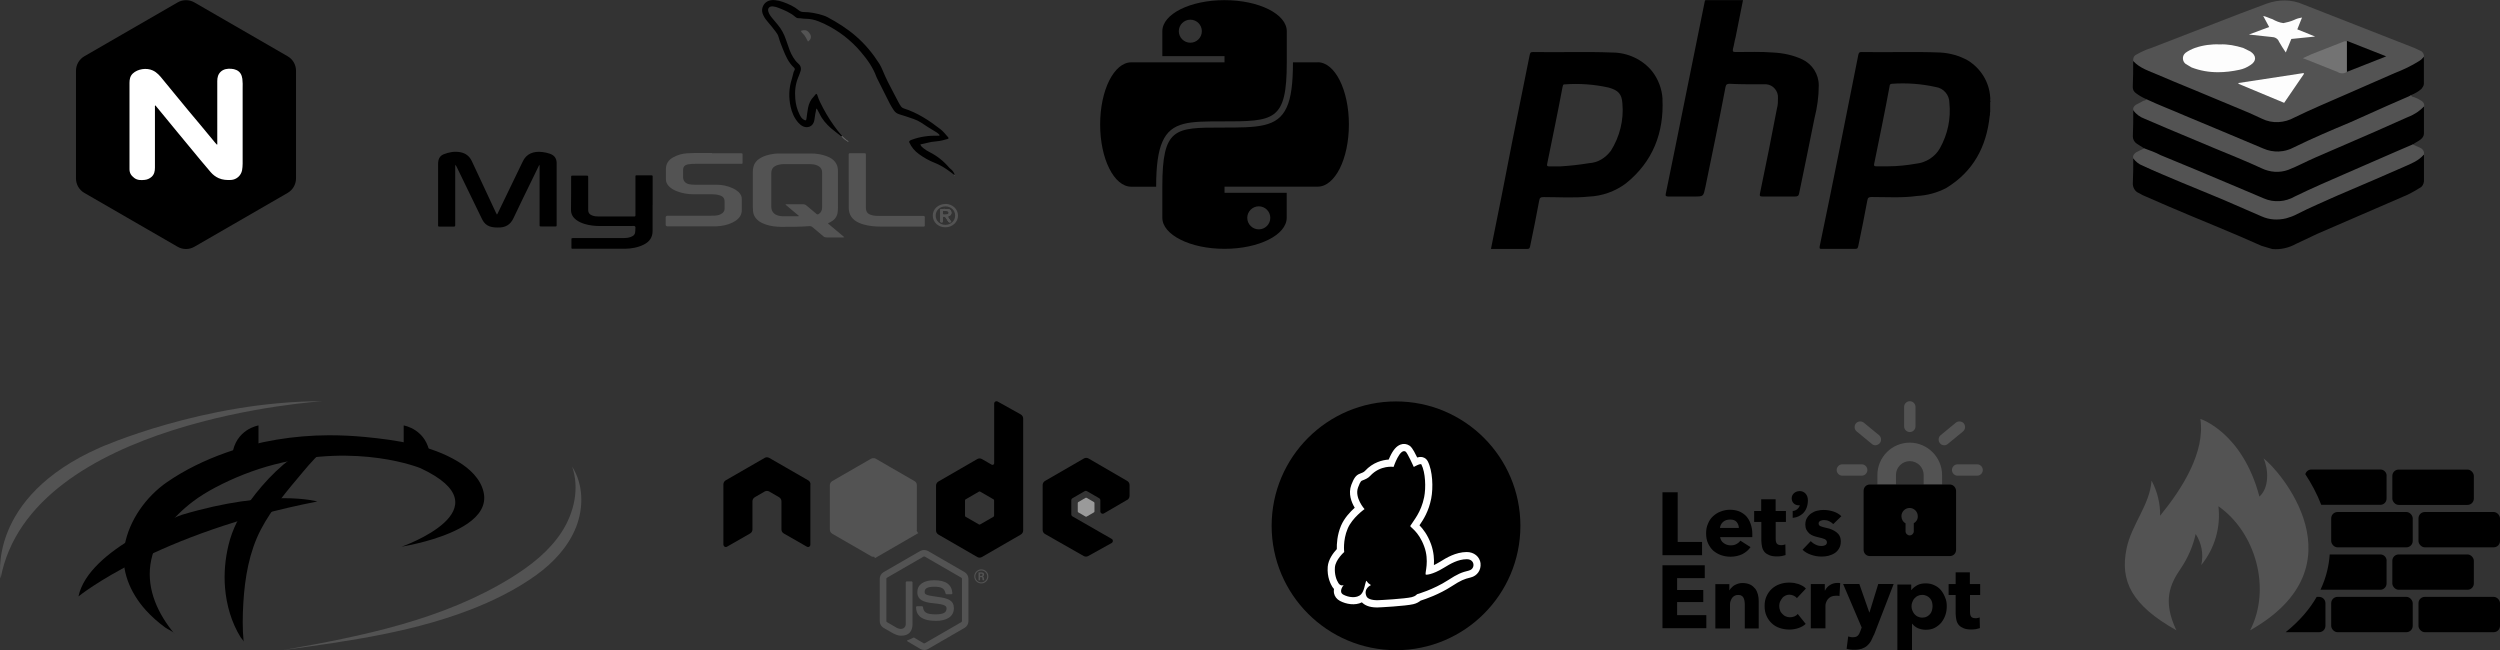 <?xml version="1.0" encoding="UTF-8"?>
<svg xmlns="http://www.w3.org/2000/svg" width="351.75" height="91.48" viewBox="0 0 351.75 91.48">
  <rect x="0" y="0" width="351.75" height="91.48" fill="#333333" stroke="none"/>
  <defs>
    <style>
      .f {
        fill: #fff;
      }

      .g {
        fill: #fdfdfd;
      }

      .h {
        fill: #656565;
      }

      .i {
        fill: #b5b5b5;
      }

      .j {
        fill: #737373;
      }

      .k {
        fill: #727272;
      }

      .l {
        fill: #545454;
      }

      .m, .n {
        fill: #535353;
      }

      .o {
        fill: gray;
      }

      .p {
        fill: #9a9a9a;
      }

      .p, .n, .q {
        fill-rule: evenodd;
      }
    </style>
  </defs>
  <g id="a" data-name="Layer 1"/>
  <g id="b" data-name="Layer 2">
    <g id="c" data-name="Layer 1">
      <g>
        <g>
          <path class="m" d="M.08,81.41s-2-11.39,13.95-18.42c0,0,14.62-6.54,31.33-6.54,0,0-41.09,2.58-45.28,24.95Z"/>
          <path class="m" d="M80.48,65.63c1.61,2.48,1.66,5.77,.58,8.52-1.08,2.75-3.19,5.01-5.58,6.74-2.82,2.04-6.14,3.68-9.37,4.92-.57,.22-1.14,.43-1.72,.63-1.15,.4-2.32,.77-3.49,1.11-2.35,.68-4.74,1.24-7.13,1.72-4.6,.92-9.25,1.56-13.9,2.19,11.13-1.96,22.51-4.25,32.11-10.21,2.73-1.7,5.33-3.73,7.07-6.43,1.74-2.7,2.52-6.16,1.44-9.19Z"/>
          <path d="M24.53,89.13c-.27-.33-.92-.58-1.27-.83-.99-.72-1.91-1.53-2.73-2.43-2.25-2.49-3.6-5.71-3-9.09,.63-3.57,3.03-6.92,5.99-8.96,2.53-1.74,5.32-3.08,8.21-4.11,4.67-1.66,9.62-2.45,14.56-2.47,1.69,0,3.38,.08,5.06,.24,4.41,.43,9.24,1.13,13.1,3.47,1.61,.97,3.16,2.39,3.59,4.29,.86,3.77-4.39,5.76-7.13,6.62-1.44,.45-2.92,.79-4.41,1.06,0,0,15.06-5.27,2.66-11.05,0,0-8.69-3.59-20.59-.51-2.85,.74-5.66,1.85-8.26,3.22-1.09,.58-2.16,1.22-3.15,1.97-2.84,2.15-5.49,5.25-6,8.88s1.12,6.99,3.35,9.7Z"/>
          <path d="M36.37,59.86s-3.23,.5-3.7,4.15l3.7-.7v-3.45Z"/>
          <path d="M56.8,59.86s3.23,.5,3.7,4.15l-3.7-.7v-3.45Z"/>
          <path d="M43.27,62.96c-3.26,1.86-5.96,4.62-8.16,7.63-1.39,1.9-2.41,3.81-2.96,6.1-.47,1.96-.65,3.98-.49,5.98,.2,2.44,.9,4.91,2.2,7,.09,.14,.41,.46,.42,.62-.18-1.82-.15-3.67-.04-5.49,.21-3.51,.82-7.14,2.46-10.29,1.53-2.94,3.81-5.59,5.93-8.12,1.04-1.23,2.13-2.51,3.45-3.45h-2.82Z"/>
          <path d="M11.05,83.91s10.92-8.92,33.6-13.35c0,0-6.49-1.87-19.05,1.87,0,0-13.13,4.68-14.56,11.49Z"/>
        </g>
        <g>
          <g>
            <path class="m" d="M130.03,91.45c-.19,0-.38-.05-.54-.14l-1.72-1.02c-.26-.14-.13-.19-.05-.22,.34-.12,.41-.15,.78-.35,.04-.02,.09-.01,.13,0l1.32,.79s.12,.03,.16,0l5.16-2.98s.08-.08,.08-.14v-5.96c0-.06-.03-.11-.08-.14l-5.16-2.98s-.11-.03-.16,0l-5.16,2.98c-.05,.03-.08,.08-.08,.14v5.96c0,.06,.03,.11,.08,.14l1.41,.82c.77,.38,1.24-.07,1.24-.52v-5.88c0-.08,.07-.15,.15-.15h.65c.08,0,.15,.07,.15,.15v5.88c0,1.02-.56,1.61-1.53,1.61-.3,0-.53,0-1.19-.32l-1.35-.78c-.33-.19-.54-.55-.54-.94v-5.96c0-.39,.21-.75,.54-.94l5.16-2.98c.33-.18,.76-.18,1.08,0l5.16,2.98c.33,.19,.54,.55,.54,.94v5.96c0,.39-.21,.75-.54,.94l-5.16,2.98c-.16,.1-.35,.14-.54,.14Z"/>
            <path class="m" d="M131.62,87.35c-2.26,0-2.73-1.04-2.73-1.91,0-.08,.07-.15,.15-.15h.67c.07,0,.14,.05,.15,.13,.1,.68,.4,1.02,1.77,1.02,1.09,0,1.55-.25,1.55-.82,0-.33-.13-.58-1.82-.74-1.41-.14-2.29-.45-2.29-1.58,0-1.04,.88-1.66,2.35-1.66,1.65,0,2.47,.57,2.58,1.81,0,.04-.01,.08-.04,.11-.03,.03-.07,.05-.11,.05h-.67c-.07,0-.13-.05-.14-.12-.16-.71-.55-.94-1.61-.94-1.19,0-1.33,.41-1.33,.72,0,.38,.16,.48,1.77,.7,1.59,.21,2.34,.51,2.34,1.62s-.94,1.77-2.57,1.77Z"/>
          </g>
          <path class="m" d="M139.06,81.1c0,.55-.45,.99-.99,.99s-.99-.44-.99-.99,.46-.99,.99-.99,.99,.43,.99,.99Zm-1.83,0c0,.46,.37,.84,.83,.84s.84-.38,.84-.84-.38-.83-.84-.83-.83,.36-.83,.83Zm.46-.56h.38c.13,0,.39,0,.39,.29,0,.21-.13,.25-.21,.27,.15,.01,.16,.11,.18,.25,.01,.09,.03,.24,.06,.29h-.24c0-.05-.04-.34-.04-.35-.02-.06-.04-.09-.12-.09h-.19v.45h-.22v-1.12Zm.21,.49h.17c.14,0,.17-.1,.17-.16,0-.15-.11-.15-.16-.15h-.18v.31Z"/>
          <path class="q" d="M114.04,68.15c0-.24-.13-.46-.33-.57l-5.47-3.15c-.09-.05-.2-.08-.3-.09h-.06c-.1,0-.21,.03-.3,.09l-5.47,3.15c-.2,.12-.33,.34-.33,.57v8.48c.01,.12,.07,.23,.18,.29,.1,.06,.23,.06,.33,0l3.25-1.86c.21-.12,.33-.34,.33-.57v-3.96c0-.24,.13-.45,.33-.57l1.38-.8c.1-.06,.22-.09,.33-.09s.23,.03,.33,.09l1.38,.8c.2,.12,.33,.34,.33,.57v3.96c0,.24,.13,.45,.33,.57l3.25,1.86c.1,.06,.23,.06,.33,0,.1-.06,.16-.17,.16-.29v-8.48Z"/>
          <path class="q" d="M140.37,56.5c-.1-.06-.23-.06-.33,0-.1,.06-.16,.17-.16,.28v8.4c0,.08-.04,.16-.12,.2-.07,.04-.16,.04-.23,0l-1.37-.79c-.2-.12-.46-.12-.66,0l-5.47,3.16c-.2,.12-.33,.34-.33,.57v6.32c0,.24,.13,.45,.33,.57l5.47,3.16c.2,.12,.46,.12,.66,0l5.47-3.16c.2-.12,.33-.34,.33-.57v-15.75c0-.24-.13-.46-.34-.58l-3.26-1.82Zm-.51,16.07c0,.06-.03,.11-.08,.14l-1.88,1.08c-.05,.03-.11,.03-.16,0l-1.88-1.08c-.05-.03-.08-.08-.08-.14v-2.17c0-.06,.03-.11,.08-.14l1.88-1.09c.05-.03,.11-.03,.17,0l1.88,1.09c.05,.03,.08,.08,.08,.14v2.17Z"/>
          <g>
            <path class="q" d="M158.6,70.34c.2-.12,.33-.34,.33-.57v-1.53c0-.24-.13-.45-.33-.57l-5.44-3.16c-.2-.12-.46-.12-.66,0l-5.47,3.16c-.2,.12-.33,.34-.33,.57v6.32c0,.24,.13,.46,.33,.57l5.44,3.1c.2,.11,.45,.12,.65,0l3.29-1.83c.1-.06,.17-.17,.17-.29,0-.12-.06-.23-.17-.29l-5.51-3.16c-.1-.06-.17-.17-.17-.29v-1.98c0-.12,.06-.23,.17-.29l1.71-.99c.1-.06,.23-.06,.33,0l1.71,.99c.1,.06,.17,.17,.17,.29v1.56c0,.12,.06,.23,.17,.29,.1,.06,.23,.06,.33,0l3.28-1.91Z"/>
            <path class="p" d="M152.75,70.04s.09-.02,.13,0l1.05,.61s.06,.06,.06,.11v1.21s-.02,.09-.06,.11l-1.05,.61s-.09,.02-.13,0l-1.05-.61s-.06-.06-.06-.11v-1.21s.02-.09,.06-.11l1.05-.61Z"/>
          </g>
          <g>
            <polygon class="n" points="122.36 63.39 122.29 63.43 122.39 63.43 122.36 63.39"/>
            <path class="n" d="M129.13,74.94l-.15-.26s.02-.1,.02-.15v-6.29c0-.05,0-.1-.02-.15,0-.02,0-.03-.01-.04-.01-.04-.03-.07-.05-.1,0-.01-.01-.03-.02-.04-.03-.04-.06-.08-.09-.11h0s-.09-.08-.14-.11l-3.57-2.06-1.88-1.09c-.06-.04-.13-.06-.2-.07h0s-.01,0-.02,0c-.06,0-.11-.01-.17,0-.01,0-.03,0-.04,0-.01,0-.02,0-.03,0-.04,0-.08,.03-.12,.04-.02,.01-.05,.01-.08,.03l-5.45,3.14c-.2,.12-.35,.33-.35,.57v6.29c0,.07,.02,.14,.04,.2,0,.02,.02,.03,.02,.05,.02,.05,.05,.1,.09,.14,0,0,0,.02,.02,.03,0,0,.01,0,.02,.01,.05,.05,.1,.1,.17,.14l4.7,2.71,.76,.44c.06,.04,.13,.06,.19,.07,.01,0,.03,0,.04,0,.01,0,.03,0,.04,0,.04,0,.07,0,.11,0,.01,0,.03,0,.04,0l.11,.2,6.05-3.5,.04-.02-.04-.06Z"/>
          </g>
        </g>
        <g>
          <path d="M196.42,56.48c9.66,0,17.5,7.84,17.5,17.5s-7.84,17.5-17.5,17.5-17.5-7.84-17.5-17.5,7.84-17.5,17.5-17.5Z"/>
          <path class="f" d="M208.32,79.28c-.12-.96-.93-1.62-1.97-1.61-1.55,.02-2.86,.82-3.72,1.36-.34,.21-.63,.36-.88,.48,.05-.78,0-1.81-.4-2.94-.49-1.35-1.16-2.18-1.63-2.66,.55-.8,1.3-1.96,1.65-3.76,.3-1.53,.21-3.92-.49-5.26-.14-.27-.38-.47-.68-.55-.12-.03-.35-.1-.8,.03-.68-1.41-.92-1.56-1.1-1.68-.38-.24-.82-.3-1.24-.14-.56,.2-1.04,.74-1.49,1.7-.07,.14-.13,.28-.18,.41-.86,.06-2.21,.37-3.35,1.61-.14,.16-.42,.27-.71,.38h0c-.59,.21-.86,.7-1.2,1.57-.46,1.23,.01,2.44,.48,3.22-.64,.57-1.48,1.47-1.93,2.53-.55,1.31-.61,2.59-.59,3.29-.47,.5-1.2,1.44-1.28,2.49-.11,1.47,.43,2.47,.66,2.84,.07,.11,.14,.2,.22,.28-.03,.18-.03,.38,0,.58,.09,.47,.39,.86,.84,1.1,.89,.47,2.14,.68,3.09,.2,.34,.36,.97,.72,2.11,.72h.07c.29,0,3.98-.2,5.05-.46,.48-.11,.81-.32,1.03-.5,.69-.22,2.59-.86,4.39-2.03,1.27-.82,1.71-1,2.66-1.23,.92-.22,1.49-1.06,1.38-1.99h0Zm-1.61,.99c-1.08,.26-1.63,.49-2.97,1.36-2.09,1.35-4.37,1.98-4.37,1.98,0,0-.19,.28-.74,.41-.95,.23-4.51,.43-4.83,.43-.87,0-1.41-.22-1.55-.58-.45-1.08,.65-1.55,.65-1.55,0,0-.24-.15-.39-.28-.13-.13-.26-.39-.3-.29-.17,.41-.26,1.42-.71,1.87-.62,.63-1.8,.42-2.49,.05-.76-.41,.05-1.36,.05-1.36,0,0-.41,.24-.74-.26-.3-.46-.57-1.24-.5-2.21,.08-1.1,1.31-2.17,1.31-2.17,0,0-.22-1.63,.49-3.3,.64-1.52,2.37-2.74,2.37-2.74,0,0-1.45-1.61-.91-3.05,.35-.95,.49-.94,.61-.98,.41-.16,.8-.32,1.09-.64,1.45-1.57,3.3-1.27,3.3-1.27,0,0,.88-2.67,1.69-2.15,.25,.16,1.15,2.16,1.15,2.16,0,0,.96-.56,1.07-.35,.58,1.13,.65,3.28,.39,4.59-.43,2.16-1.51,3.32-1.95,4.05-.1,.17,1.16,.7,1.96,2.91,.74,2.02,.08,3.72,.2,3.91,.02,.03,.03,.05,.03,.05,0,0,.84,.07,2.54-.98,.91-.56,1.98-1.19,3.2-1.2,1.18-.02,1.24,1.36,.35,1.58h0Z"/>
        </g>
        <g>
          <g id="d" data-name="Lock">
            <path class="m" d="M273.27,68.17h-2.61v-1.34c0-1.07-.88-1.95-1.95-1.95s-1.95,.88-1.95,1.95v1.34h-2.61v-1.34c0-2.52,2.06-4.55,4.55-4.55s4.55,2.06,4.55,4.55v1.34Z"/>
            <path d="M274.34,68.17h-11.25c-.49,0-.88,.38-.88,.88v8.31c0,.49,.38,.88,.88,.88h11.25c.49,0,.88-.38,.88-.88v-8.31c-.03-.49-.41-.88-.88-.88Zm-5.07,5.46v1.12c0,.3-.25,.58-.58,.58-.3,0-.58-.25-.58-.58v-1.12c-.36-.19-.58-.58-.58-1.01,0-.63,.52-1.15,1.15-1.15s1.15,.52,1.15,1.15c.03,.44-.22,.82-.58,1.01Z"/>
            <path class="m" d="M261.94,66.93h-2.72c-.44,0-.8-.36-.8-.8s.36-.8,.8-.8h2.72c.44,0,.8,.36,.8,.8s-.36,.8-.8,.8Z"/>
            <path class="m" d="M263.86,62.65c-.16,0-.36-.05-.49-.19l-2.14-1.76c-.33-.27-.38-.77-.11-1.12,.27-.33,.77-.38,1.12-.11l2.14,1.76c.33,.27,.38,.77,.11,1.12-.19,.19-.41,.3-.63,.3Z"/>
            <path class="m" d="M268.71,60.79c-.44,0-.8-.36-.8-.8v-2.74c0-.44,.36-.8,.8-.8s.8,.36,.8,.8v2.74c0,.44-.36,.8-.8,.8Z"/>
            <path class="m" d="M273.54,62.65c-.22,0-.47-.11-.6-.3-.27-.33-.22-.85,.11-1.12l2.14-1.76c.33-.27,.85-.22,1.12,.11s.22,.85-.11,1.12l-2.14,1.76c-.16,.14-.33,.19-.52,.19Z"/>
            <path class="m" d="M278.18,66.93h-2.74c-.44,0-.8-.36-.8-.8s.36-.8,.8-.8h2.74c.44,0,.8,.36,.8,.8s-.36,.8-.8,.8Z"/>
          </g>
          <path d="M233.91,78.12v-8.86h2.14v6.99h3.43v1.87h-5.57Zm12.64-3.04v.49h-4.53c.03,.16,.08,.33,.16,.47s.19,.27,.33,.36c.14,.11,.3,.19,.47,.25s.36,.08,.52,.08c.33,0,.6-.05,.82-.19,.22-.11,.41-.27,.55-.47l1.43,.91c-.3,.44-.69,.74-1.15,.99-.47,.22-1.04,.36-1.67,.36-.47,0-.91-.08-1.32-.22-.41-.14-.77-.36-1.1-.63-.3-.27-.55-.63-.74-1.04-.19-.41-.27-.88-.27-1.4s.08-.96,.27-1.37c.16-.41,.41-.77,.71-1.04s.66-.52,1.07-.66c.41-.16,.85-.25,1.32-.25s.88,.08,1.26,.22c.38,.16,.71,.38,.99,.66,.27,.3,.49,.66,.63,1.07,.16,.44,.25,.91,.25,1.43Zm-1.89-.77c0-.33-.11-.6-.3-.85-.19-.25-.52-.36-.93-.36-.19,0-.38,.03-.55,.08s-.3,.14-.44,.25c-.14,.11-.22,.25-.3,.38-.08,.14-.11,.3-.14,.47h2.66v.03Zm5.18-.88v2.39c0,.3,.05,.52,.16,.66s.3,.22,.6,.22c.11,0,.22,0,.33-.03,.11-.03,.22-.05,.27-.08l.03,1.51c-.14,.05-.33,.08-.55,.14-.22,.03-.44,.05-.66,.05-.41,0-.77-.05-1.04-.16-.27-.11-.52-.25-.69-.44-.16-.19-.3-.44-.36-.71-.05-.27-.11-.58-.11-.91v-2.63h-1.01v-1.54h.99v-1.65h2.03v1.65h1.45v1.54h-1.45Zm3.35-4.33c-.6,0-1.1,.44-1.1,1.01s.41,.99,1.01,.99c.05,0,.11,0,.14-.03-.11,.44-.52,.77-.93,.82h-.08v.96h.11c.49-.05,.96-.27,1.32-.6,.47-.44,.71-1.1,.71-1.87s-.49-1.29-1.18-1.29Zm4.75,4.64c-.16-.16-.36-.3-.58-.41s-.47-.16-.71-.16c-.19,0-.36,.03-.52,.11s-.25,.19-.25,.38c0,.16,.08,.3,.27,.38,.19,.08,.47,.16,.88,.25,.25,.05,.47,.11,.71,.22,.25,.11,.44,.22,.63,.36,.19,.14,.36,.33,.47,.55,.11,.22,.16,.47,.16,.77,0,.38-.08,.71-.25,.99s-.36,.49-.63,.66c-.25,.16-.55,.27-.85,.36-.33,.08-.63,.11-.96,.11-.52,0-1.01-.08-1.48-.25-.49-.16-.91-.41-1.21-.71l1.15-1.21c.19,.19,.41,.36,.69,.49,.27,.14,.55,.19,.85,.19,.16,0,.33-.03,.49-.11s.25-.22,.25-.41-.11-.33-.3-.44c-.19-.08-.52-.19-.93-.27-.22-.05-.44-.11-.66-.19s-.41-.19-.58-.33c-.16-.14-.3-.33-.41-.52-.11-.22-.16-.47-.16-.74,0-.38,.08-.69,.25-.96s.36-.47,.6-.63,.52-.3,.82-.36c.3-.08,.6-.11,.91-.11,.47,0,.93,.08,1.37,.22,.44,.14,.82,.36,1.12,.66l-1.15,1.12Zm-24.03,14.65v-8.86h5.95v1.81h-3.89v1.67h3.68v1.7h-3.68v1.84h4.11v1.84h-6.17Zm11.58,0v-3.4c0-.16-.03-.33-.05-.49-.03-.16-.08-.3-.14-.41-.05-.11-.16-.22-.27-.27-.11-.08-.27-.11-.47-.11s-.36,.03-.49,.11c-.14,.08-.25,.16-.36,.3-.08,.14-.16,.27-.22,.44s-.08,.33-.08,.49v3.37h-2.06v-6.23h1.97v.85h.03c.08-.14,.16-.27,.3-.38,.11-.14,.27-.25,.41-.33,.16-.08,.33-.16,.52-.22s.38-.08,.6-.08c.41,0,.77,.08,1.07,.22,.3,.14,.52,.36,.71,.58,.19,.25,.3,.52,.38,.82s.11,.6,.11,.93v3.84h-1.97v-.03Zm7.35-4.22c-.11-.14-.27-.27-.47-.36s-.41-.14-.6-.14c-.22,0-.41,.05-.58,.14s-.33,.19-.44,.36c-.11,.16-.22,.3-.3,.49-.08,.19-.11,.38-.11,.6s.03,.41,.11,.6c.05,.19,.16,.36,.3,.49,.14,.14,.27,.27,.47,.36s.38,.14,.6,.14,.41-.03,.63-.11c.19-.08,.36-.19,.49-.36l1.12,1.4c-.25,.25-.6,.44-.99,.58-.41,.14-.85,.22-1.29,.22-.49,0-.96-.08-1.37-.22-.44-.14-.8-.36-1.12-.66-.3-.27-.55-.63-.74-1.04-.19-.41-.27-.88-.27-1.4s.08-.96,.27-1.37c.19-.41,.44-.77,.74-1.04,.3-.27,.69-.52,1.12-.66,.44-.16,.88-.22,1.37-.22,.22,0,.44,.03,.66,.05,.22,.05,.44,.11,.63,.16,.19,.08,.38,.16,.58,.27,.16,.11,.33,.22,.44,.36l-1.26,1.34Zm5.98-.3c-.08-.03-.19-.05-.27-.05h-.25c-.27,0-.49,.05-.69,.14-.19,.11-.33,.22-.44,.36s-.19,.3-.25,.47-.08,.3-.08,.44v3.18h-2.06v-6.23h1.97v.91h.03c.16-.33,.38-.58,.69-.77,.3-.19,.63-.3,1.01-.3h.25c.08,0,.14,.03,.19,.03l-.11,1.84Zm4.83,5.46c-.14,.33-.27,.6-.41,.88-.16,.25-.33,.47-.55,.66-.22,.19-.47,.3-.74,.41-.27,.08-.63,.14-1.01,.14-.19,0-.38,0-.6-.03-.19-.03-.38-.05-.52-.11l.22-1.73,.33,.08c.11,.03,.22,.03,.33,.03,.33,0,.55-.08,.69-.22s.27-.36,.36-.63l.19-.52-2.61-6.12h2.28l1.4,4h.03l1.23-4h2.17l-2.77,7.16Zm10.26-4.06c0,.44-.05,.85-.19,1.26-.14,.41-.33,.74-.58,1.07-.25,.3-.58,.55-.93,.74-.36,.19-.8,.27-1.26,.27-.38,0-.74-.08-1.1-.22-.33-.16-.6-.36-.8-.63h-.03v3.7h-2.06v-9.22h1.95v.77h.03c.19-.25,.47-.47,.8-.66,.33-.19,.74-.27,1.21-.27,.44,0,.85,.08,1.23,.27,.36,.16,.69,.41,.93,.71s.44,.66,.58,1.04c.14,.3,.22,.71,.22,1.15Zm-2,0c0-.19-.03-.38-.08-.58-.05-.19-.16-.36-.27-.49-.11-.14-.27-.27-.47-.36-.19-.08-.38-.14-.63-.14s-.44,.05-.63,.14c-.19,.08-.33,.22-.47,.36-.14,.14-.22,.33-.3,.52-.08,.19-.11,.38-.11,.58s.03,.38,.11,.58c.08,.19,.16,.36,.3,.52,.14,.14,.27,.27,.47,.36,.19,.08,.38,.14,.63,.14s.47-.05,.63-.14c.19-.08,.33-.22,.47-.36,.11-.14,.22-.33,.27-.52,.05-.22,.08-.41,.08-.6Zm5.27-1.56v2.39c0,.3,.05,.52,.16,.66s.3,.22,.6,.22c.11,0,.22,0,.33-.03,.11-.03,.22-.05,.27-.08l.03,1.51c-.14,.05-.33,.08-.55,.14-.22,.03-.44,.05-.66,.05-.41,0-.77-.05-1.04-.16-.27-.11-.52-.25-.69-.44s-.3-.44-.36-.71c-.05-.27-.11-.58-.11-.91v-2.63h-.99v-1.54h.99v-1.65h2v1.65h1.45v1.54h-1.45Z"/>
        </g>
        <g>
          <path id="e" data-name="Icon metro-fire" class="m" d="M306.23,88.71c-1.98-4.13-.93-6.49,.6-8.72,1-1.47,1.72-3.12,2.1-4.86,.84,1.29,1.13,2.87,.79,4.37,1.89-2.32,2.76-5.3,2.41-8.27,5.24,3.66,7.48,11.59,4.46,17.46,16.05-9.08,3.99-22.67,1.89-24.2,.7,1.53,.83,4.12-.58,5.38-2.4-9.07-8.31-10.93-8.31-10.93,.7,4.68-2.54,9.8-5.66,13.62,.02-1.72-.39-3.42-1.21-4.94-.22,3.39-2.81,6.15-3.51,9.55-.95,4.6,.71,7.97,7.02,11.52Z"/>
          <g>
            <path d="M335.79,66.95v3.2c0,.49-.39,.88-.88,.88h-8.31c-.61-1.59-1.41-3.04-2.24-4.31,.1-.38,.44-.66,.86-.66h9.7c.49,0,.88,.39,.88,.88Z"/>
            <rect x="336.6" y="66.07" width="11.47" height="4.97" rx=".89" ry=".89"/>
            <rect x="328" y="72.04" width="11.47" height="4.97" rx=".89" ry=".89"/>
            <rect x="340.28" y="72.04" width="11.47" height="4.97" rx=".89" ry=".89"/>
            <path d="M335.79,78.9v3.19c0,.49-.39,.89-.88,.89h-8.42c.85-1.79,1.2-3.51,1.3-4.97h7.13c.49,0,.88,.4,.88,.89Z"/>
            <rect x="336.6" y="78.01" width="11.47" height="4.97" rx=".89" ry=".89"/>
            <path d="M327.19,84.87v3.19c0,.49-.4,.89-.89,.89h-4.71c2.03-1.63,3.42-3.32,4.37-4.97h.34c.49,0,.89,.4,.89,.89Z"/>
            <rect x="328" y="83.98" width="11.47" height="4.97" rx=".89" ry=".89"/>
            <rect x="340.28" y="83.98" width="11.47" height="4.97" rx=".89" ry=".89"/>
          </g>
        </g>
      </g>
      <g>
        <g>
          <path d="M40.46,7.91L27.35,.34c-.73-.42-1.63-.42-2.36,0L11.88,7.91c-.73,.42-1.19,1.2-1.19,2.05v15.14c0,.85,.45,1.63,1.19,2.05l13.11,7.57c.73,.42,1.63,.42,2.36,0l13.11-7.57c.73-.42,1.19-1.2,1.19-2.05V9.96c0-.85-.45-1.63-1.19-2.05Z"/>
          <path class="f" d="M30.54,20.38c.04-.08,.05-.17,.03-.26V11.4c0-.5,.11-.96,.5-1.32s.95-.45,1.48-.4c.24,.01,.48,.07,.71,.17,.53,.24,.76,.68,.84,1.24,.05,.46,.06,.93,.04,1.39v10.56c0,.31-.03,.61-.08,.92-.15,.75-.78,1.31-1.54,1.36-.59,.03-1.19,0-1.75-.25-.43-.19-.81-.48-1.12-.84-.48-.58-.98-1.16-1.47-1.74s-1.05-1.26-1.57-1.9-1.15-1.39-1.72-2.08l-1.47-1.79-1.48-1.8s-.05-.09-.12-.08c-.03,.08-.04,.16-.02,.25v8.5c0,.49-.09,.96-.49,1.31-.27,.23-.6,.38-.95,.41-.52,.06-1.04,.06-1.48-.28s-.66-.69-.66-1.23c0-4.06,0-8.11,0-12.15,0-.49,.09-.95,.47-1.31,.69-.65,1.94-.83,2.8-.43,.61,.28,1.01,.76,1.41,1.26,.62,.77,1.25,1.53,1.88,2.29,.62,.76,1.15,1.41,1.73,2.1l1.75,2.09,2.02,2.44c.09,.1,.18,.2,.28,.3Z"/>
        </g>
        <g>
          <path d="M75.89,23.17c-.36,.75-.7,1.44-1.04,2.14-.87,1.79-1.76,3.58-2.6,5.38-.43,.93-1.15,1.36-2.23,1.32-.27,0-.55-.01-.82-.07-.47-.1-.85-.32-1.13-.7-.14-.19-.24-.39-.34-.6l-3.48-7.17c-.05-.09-.1-.19-.2-.28v8.32c0,.07,0,.14,0,.21s-.04,.16-.16,.16c-.7,0-1.4,0-2.09,0-.1,0-.16-.03-.16-.14s0-.14,0-.21v-8.34c0-.22,0-.45,.06-.67,.1-.37,.33-.66,.71-.81,.76-.3,1.55-.45,2.38-.29,.77,.15,1.29,.59,1.6,1.26,.49,1.04,.97,2.08,1.46,3.12,.64,1.36,1.27,2.72,1.91,4.09,.05,.1,.1,.19,.15,.29,.11-.08,.13-.19,.18-.29,1.14-2.35,2.27-4.69,3.4-7.04,.02-.03,.03-.05,.04-.08,.5-1.15,1.56-1.53,2.77-1.38,.35,.04,.69,.11,1.01,.22,.65,.21,.97,.61,1.01,1.24,0,.12,0,.24,0,.35v8.34c0,.36,.03,.32-.33,.32-.58,0-1.16,0-1.74,0-.37,0-.33,.03-.33-.32,0-2.67,0-5.34,0-8.02,0-.1,.02-.21-.04-.37Z"/>
          <path class="m" d="M116.5,31.44c.1-.1,.22-.12,.32-.18,.55-.28,.9-.69,1.02-1.27,.05-.26,.05-.53,.06-.79v-4.87c0-.17,0-.33-.01-.5-.04-.6-.32-1.08-.82-1.46-.24-.17-.51-.31-.8-.41-.69-.25-1.43-.37-2.17-.36-1.42,0-2.85,0-4.28,0-.37,0-.74,0-1.1,.07-.61,.1-1.19,.25-1.72,.56s-.86,.71-1,1.27c-.06,.24-.08,.48-.08,.73,0,1.61,0,3.23,0,4.84,0,.21,.01,.43,.03,.64,.06,.59,.35,1.06,.85,1.42,.29,.2,.61,.35,.95,.46,.7,.24,1.43,.32,2.17,.33,1.31,0,2.62,0,3.93-.1,.21-.02,.36,.04,.5,.17,.49,.43,1.01,.84,1.5,1.26,.12,.11,.28,.16,.45,.16,.74,0,1.48,0,2.22,0,.08,0,.16,.02,.27-.04l-2.3-1.93Zm-1.3-1.34c-.12,.09-.21,.09-.33-.01-.46-.39-.93-.77-1.38-1.16-.14-.13-.34-.2-.54-.19-.71,.01-1.41,0-2.12,0h-.27s-.02,.04-.03,.06c.31,.27,.63,.53,.95,.8l.93,.78c-.06,.07-.11,.05-.16,.05h-2.09c-.19,0-.38-.03-.56-.07-.7-.15-1.07-.6-1.08-1.27,0-.58,0-1.15,0-1.73,0-.99,0-1.98,0-2.96,0-.63,.26-1.01,1-1.21,.24-.06,.49-.1,.75-.1h3.71c.32,0,.63,.05,.93,.16,.52,.2,.76,.53,.76,1.04,0,1.64,0,3.29,0,4.93,0,.37-.15,.66-.46,.89h0Z"/>
          <path d="M118.39,19.2c-.49-.39-1-.75-1.47-1.16-.66-.59-1.23-1.23-1.6-2.02-.12-.25-.26-.49-.41-.76-.12,.14-.09,.28-.12,.4-.04,.12-.06,.25-.08,.37-.04,.27-.08,.54-.12,.81-.02,.14-.06,.29-.12,.42-.23,.55-.85,.78-1.43,.54-.29-.12-.51-.31-.71-.53-.58-.66-.91-1.43-1.09-2.25-.29-1.32-.25-2.62,.17-3.91,.08-.25,.13-.51,.2-.77,.03-.14,.07-.29,.15-.41,.11-.16,.08-.3-.05-.42-.77-.71-1.16-1.62-1.53-2.54-.23-.58-.47-1.15-.63-1.75-.08-.31-.26-.58-.46-.83-.31-.41-.63-.81-.97-1.2-.29-.33-.55-.67-.73-1.06-.16-.34-.22-.7-.11-1.06,.22-.75,.89-1.15,1.77-1.05,.38,.04,.75,.12,1.1,.25,.81,.29,1.59,.64,2.24,1.18,.18,.16,.42,.24,.66,.24,.95,0,1.86,.19,2.76,.47,.21,.06,.41,.15,.61,.25,1.42,.76,2.77,1.61,3.97,2.65,1.33,1.14,2.41,2.46,3.33,3.9,.18,.29,.32,.59,.45,.9,.48,1.16,1.05,2.28,1.65,3.39,.21,.39,.41,.77,.61,1.16,.1,.19,.21,.38,.34,.56,.09,.13,.21,.22,.36,.27,1.96,.62,3.61,1.71,5.18,2.93,.43,.33,.74,.75,1.09,1.14,.11,.13,.08,.2-.1,.25-.49,.14-.99,.28-1.51,.32-.49,.04-.96,.11-1.43,.24-.28,.07-.57,.13-.87,.2,.08,.23,.24,.38,.42,.52,.27,.22,.57,.4,.88,.56,1.05,.53,1.97,1.26,2.71,2.13,.07,.09,.15,.16,.24,.23,.28,.21,.48,.5,.59,.82-.03,.03-.07,.03-.1,0-.33-.24-.65-.5-.99-.73-.53-.36-1.08-.68-1.68-.92-.81-.32-1.56-.73-2.25-1.24-.61-.43-1.08-1-1.37-1.65-.04-.07-.02-.16,.03-.21,.08-.09,.19-.12,.29-.16,1.19-.45,2.44-.61,3.72-.58,.07,0,.15,.03,.22-.04-.02-.11-.1-.18-.19-.25-.11-.09-.22-.18-.35-.25-.72-.41-1.41-.87-2.09-1.32-.63-.41-1.37-.6-2.08-.85-.33-.11-.66-.2-.99-.31-.3-.09-.56-.29-.73-.54-.2-.31-.41-.62-.57-.94l-1.78-3.54c-.04-.08-.08-.16-.11-.24-.47-1.31-1.28-2.44-2.19-3.51-1.42-1.67-3.14-3-5.18-3.97-.24-.11-.5-.22-.75-.32-.59-.24-1.2-.37-1.84-.37-.35,0-.69-.09-1.04-.08-.17,0-.32-.1-.44-.21-.67-.57-1.47-.91-2.29-1.23-.26-.11-.54-.19-.82-.22-.49-.05-.79,.26-.66,.71,.11,.39,.36,.71,.62,1.02s.45,.54,.68,.81c.56,.66,.94,1.39,1.2,2.18,.16,.49,.33,.97,.51,1.45,.13,.34,.29,.67,.49,.99,.2,.32,.42,.63,.72,.88s.46,.64,.32,1.06c-.1,.31-.21,.61-.34,.91-.4,.97-.49,1.98-.4,3,.06,.77,.25,1.5,.6,2.2,.07,.15,.16,.3,.26,.44,.09,.12,.21,.22,.35,.3,.26,.14,.32,.12,.36-.15,.08-.5,.12-1.01,.22-1.51,.12-.61,.36-1.16,.82-1.62,.11-.11,.21-.24,.31-.37,.14,.02,.16,.13,.19,.21,.19,.63,.5,1.23,.81,1.81,.59,1.11,1.27,2.17,2.05,3.17,.19,.25,.4,.48,.6,.72,.02,.06-.01,.08-.08,.08Z"/>
          <path d="M91.82,28.82c0,1.22-.01,2.45,0,3.67,0,.88-.41,1.5-1.21,1.91s-1.74,.59-2.68,.6c-1.23,.01-2.47,0-3.71,0h-3.52c-.31,0-.3,.03-.3-.26,0-.34,0-.68,0-1.03,0-.2,0-.2,.23-.21h7.1c.35,0,.69-.04,1.02-.16,.46-.16,.64-.42,.64-.88,0-.06,0-.12,0-.17-.01-.16,.08-.35-.05-.45s-.32-.03-.49-.04c-1.49,0-2.98,0-4.47,0-.71,0-1.41-.08-2.09-.28-.43-.13-.83-.3-1.18-.56-.51-.37-.78-.84-.77-1.46,.03-1.52,.01-3.03,.02-4.55,0-.24,0-.24,.25-.24,.62,0,1.25,0,1.87,0,.27,0,.28,0,.28,.25,0,1.48,0,2.95,0,4.43,0,.06,0,.12,0,.18,0,.36,.18,.59,.52,.73s.63,.16,.96,.16h4.88c.29,0,.29,0,.29-.27,0-1.71,0-3.42,0-5.14,0-.43-.06-.38,.4-.38,.56,0,1.12,0,1.68,0,.38,0,.34-.01,.34,.32v3.82h0Z"/>
          <path class="m" d="M100.21,21.56h3.89c.07,0,.15,0,.22,0s.16,.04,.16,.14v1.23c0,.08-.05,.13-.14,.12h-6.53c-.33,0-.66,.01-.98,.07-.49,.09-.71,.33-.72,.79,0,.34,0,.68,0,1.03,.02,.54,.33,.88,.89,.99,.24,.04,.48,.06,.72,.06,1.02,0,2.05,0,3.08,0,.82,0,1.61,.17,2.35,.52,.27,.13,.53,.29,.75,.49,.31,.29,.49,.63,.47,1.05-.01,.49-.01,.98,0,1.47,.01,.63-.27,1.11-.8,1.49-.66,.46-1.41,.69-2.22,.79-.38,.05-.76,.05-1.14,.05h-6.27q-.28,0-.28-.26c0-.32,0-.64,0-.97q0-.27,.3-.27h6.11c.33,0,.66,0,.98-.08,.23-.05,.43-.16,.61-.3,.19-.16,.29-.35,.29-.6,0-.33,0-.66,0-1,0-.46-.2-.73-.68-.88-.36-.12-.74-.16-1.12-.16-.88,0-1.75,0-2.63,0-.79,0-1.55-.14-2.28-.42-.41-.16-.77-.36-1.08-.66s-.48-.64-.47-1.06c0-.47,0-.94,0-1.41,.01-.74,.37-1.29,1.06-1.66,.58-.32,1.24-.51,1.92-.55,1.25-.08,2.49-.02,3.52-.04Z"/>
          <path class="m" d="M119.41,25.58v-3.64c0-.06,0-.12,0-.18-.02-.16,.06-.21,.22-.2,.3,0,.59,0,.89,0,.35,0,.7,0,1.05,0,.25,0,.25,0,.26,.25v7.16c0,.08,0,.16,0,.24,0,.65,.29,.96,.99,1.1,.37,.08,.75,.07,1.14,.07h5.73c.07,0,.15,0,.22,0,.14,0,.21,.04,.21,.19,0,.38,0,.76,0,1.14,0,.13-.05,.18-.19,.17-.05,0-.1,0-.16,0-1.95,0-3.91,0-5.86,0-.8,0-1.6-.07-2.38-.29-.22-.06-.44-.14-.65-.23-.96-.42-1.46-1.13-1.46-2.12v-3.67Z"/>
          <path class="m" d="M133.45,30.43c.32-.11,.44-.29,.4-.58s-.22-.41-.55-.44-.57,0-.85,0c-.1,0-.15,.04-.15,.14,0,.53,0,1.05,0,1.58,0,.13,.07,.16,.2,.16s.15-.06,.16-.17c0-.21-.03-.43,.02-.63,.2-.06,.33,0,.42,.17s.18,.29,.27,.43c.15,.23,.15,.23,.49,.15l-.53-.76s.08-.04,.12-.06Zm-.49-.22h-.19c-.07,0-.12-.04-.12-.11v-.32c0-.06,.03-.11,.11-.11,.18,0,.36-.02,.53,.03s.21,.12,.2,.26-.1,.21-.24,.23c-.09,.01-.19,.01-.28,.02Z"/>
          <path class="m" d="M133.04,28.7c-1.02,0-1.79,.69-1.8,1.63,0,.94,.78,1.66,1.78,1.65,.98,0,1.77-.73,1.77-1.64,0-.91-.76-1.64-1.75-1.65Zm0,2.94c-.79,0-1.4-.56-1.39-1.31s.59-1.29,1.37-1.29,1.37,.55,1.37,1.28-.58,1.31-1.35,1.31h0Z"/>
          <path class="l" d="M113.68,5.85c-.15-.27-.27-.55-.44-.8s-.44-.42-.56-.7c.62-.23,.94-.09,1.27,.4,.28,.4,.15,.83-.27,1.1Z"/>
          <path class="h" d="M118.39,19.2l.08-.08,.69,.61c.01,.06,0,.09-.08,.07-.27-.15-.49-.37-.69-.59Z"/>
          <path class="k" d="M119.07,19.79l.08-.07c.09,.04,.16,.09,.2,.18-.02,.02-.05,.02-.08,0-.07-.03-.15-.06-.19-.12Z"/>
          <path class="i" d="M119.27,19.91h.08s.05,.02,0,.04-.07,0-.09-.04Z"/>
          <path class="o" d="M134.23,24.61h.1s.04,.04,0,.05-.08,0-.09-.04h0Z"/>
          <path class="m" d="M133.45,30.43c.32-.11,.44-.29,.4-.58s-.22-.41-.55-.44-.57,0-.85,0c-.1,0-.15,.04-.15,.14,0,.53,0,1.05,0,1.58,0,.13,.07,.16,.2,.16s.15-.06,.16-.17c0-.21-.03-.43,.02-.63,.2-.06,.33,0,.42,.17s.18,.29,.27,.43c.15,.23,.15,.23,.49,.15l-.53-.76s.08-.04,.12-.06Zm-.49-.22h-.19c-.07,0-.12-.04-.12-.11v-.32c0-.06,.03-.11,.11-.11,.18,0,.36-.02,.53,.03s.21,.12,.2,.26-.1,.21-.24,.23c-.09,.01-.19,.01-.28,.02Z"/>
          <path class="m" d="M133.45,30.43c.32-.11,.44-.29,.4-.58s-.22-.41-.55-.44-.57,0-.85,0c-.1,0-.15,.04-.15,.14,0,.53,0,1.05,0,1.58,0,.13,.07,.16,.2,.16s.15-.06,.16-.17c0-.21-.03-.43,.02-.63,.2-.06,.33,0,.42,.17s.18,.29,.27,.43c.15,.23,.15,.23,.49,.15l-.53-.76s.08-.04,.12-.06Zm-.49-.22h-.19c-.07,0-.12-.04-.12-.11v-.32c0-.06,.03-.11,.11-.11,.18,0,.36-.02,.53,.03s.21,.12,.2,.26-.1,.21-.24,.23c-.09,.01-.19,.01-.28,.02Z"/>
        </g>
        <g>
          <path d="M280.09,14.32c-.15-.22,0-.45-.07-.67-.15-2.16-1.34-4.02-3.13-5.14-1.19-.67-2.53-1.04-3.87-1.12-3.72-.15-7.37,0-11.1-.07-.3,0-.37,.07-.45,.37-1.79,9.01-3.57,18.02-5.44,26.96-.07,.37,.07,.37,.3,.37h4.69c.37,0,.37-.15,.45-.45,.45-2.16,.89-4.32,1.27-6.4,.07-.37,.22-.45,.6-.45,2.16,0,4.32,.15,6.4-.15,1.41-.07,2.83-.45,4.1-1.12,3.8-2.31,5.66-5.81,6.11-10.13,.07-.15,0-.37,.07-.6v-1.41h.07Zm-7.15,6.55c-.67,1.19-1.94,2.01-3.35,2.16-1.27,.22-2.61,.37-3.95,.37h-1.64c-.3,0-.37-.07-.3-.37,.74-3.65,1.49-7.22,2.16-10.87,0-.15,.07-.37,.3-.37,2.09-.15,4.17,0,6.18,.45,1.12,.15,1.94,1.12,1.94,2.23,.22,2.23-.22,4.39-1.34,6.4Z"/>
          <path d="M233.92,13.95c-.07-1.41-.6-2.83-1.49-3.95-1.34-1.64-3.43-2.61-5.59-2.61-3.72-.15-7.45,0-11.17-.07-.37,0-.37,.15-.45,.45-.82,4.1-1.64,8.19-2.46,12.21-.97,4.99-1.94,9.98-2.98,15.04h5.14c.3,0,.3-.15,.37-.37,.45-2.16,.89-4.32,1.27-6.4,.07-.45,.22-.52,.67-.52,2.16,0,4.24,.15,6.33-.07,1.86-.07,3.72-.74,5.21-1.86,3.8-3.05,5.36-7.15,5.14-11.84Zm-7.3,7.3c-.74,.97-1.79,1.64-3.05,1.71-1.34,.22-2.68,.37-4.02,.45h-1.56c-.3,0-.37-.07-.3-.37,.74-3.65,1.49-7.22,2.16-10.8,.07-.15,0-.37,.3-.37,2.09-.15,4.17,0,6.18,.45,1.34,.37,1.86,.89,1.94,2.23,.22,2.31-.37,4.69-1.64,6.7Z"/>
          <path d="M239.95,.02h5.29l-1.04,5.21c-.15,.52-.22,1.12-.37,1.64-.07,.37,0,.45,.37,.45,1.79,0,3.5-.07,5.29,.07,1.41,.07,2.83,.37,4.1,.97,1.41,.67,2.31,2.09,2.31,3.65s-.22,3.13-.6,4.62c-.74,3.57-1.41,7.07-2.16,10.57-.07,.37-.22,.45-.6,.45h-4.54c-.37,0-.45-.07-.37-.45,.82-3.95,1.64-7.97,2.38-11.91,.15-.52,.15-.97,.15-1.49,.07-.97-.67-1.86-1.64-1.94h-1.12c-1.34,0-2.68,0-4.02-.07-.37,0-.52,.07-.6,.45-.89,4.69-1.86,9.38-2.83,14.07-.3,1.34-.22,1.34-1.64,1.34h-3.57c-.3,0-.45-.07-.37-.37,1.86-9.01,3.65-18.1,5.51-27.18l.07-.07Z"/>
        </g>
        <g>
          <path class="m" d="M300.15,8.6c-.06-.34,.06-.73,.39-.89,.67-.39,1.4-.73,2.12-.95l12.4-4.8,3.86-1.45c1.68-.61,3.52-.61,5.14,.11l15.7,6.15,.95,.45c.22,.17,.39,.5,.34,.78-.06,.34-.28,.5-.56,.73-1.01,.61-2.07,1.12-3.18,1.56-4.08,1.84-8.21,3.52-12.29,5.36l-2.4,1.17c-1.51,.67-3.24,.67-4.69-.11-2.4-1.12-4.8-2.07-7.21-3.07-2.4-1.01-6.31-2.51-9.39-4.02-.5-.17-.95-.5-1.17-1.01Z"/>
          <path d="M300.15,8.6c.95,1.01,2.23,1.4,3.41,1.9,1.17,.5,3.41,1.45,5.08,2.12l7.77,3.24,1.84,.84c1.45,.73,3.18,.61,4.58-.17,2.4-1.17,4.92-2.23,7.37-3.3l6.76-2.96c1.17-.45,2.35-1.01,3.41-1.68,.28-.17,.5-.39,.67-.61v3.8c0,.28-.17,.5-.34,.73-.45,.39-.95,.67-1.51,.89-.11,.28-.39,.34-.61,.45l-6.54,2.85c-3.07,1.34-6.2,2.63-9.22,4.13-1.51,.73-3.24,.78-4.75,.06-4.64-2.07-9.33-3.91-13.97-5.87l-1.73-.73c-.17-.11-.34-.17-.39-.34-.5-.22-1.01-.5-1.45-.84-.28-.17-.45-.5-.45-.84,.06-1.23,.06-2.46,.06-3.69Z"/>
          <path d="M301.71,20.89l-1.06-.67c-.34-.22-.56-.61-.56-1.01,.06-1.23,.06-2.46,.06-3.69,.06,0,.11,0,.11,.06,.89,.95,2.18,1.29,3.35,1.79l13.35,5.59,1.68,.78c1.29,.5,2.74,.39,3.97-.22,3.69-1.79,7.49-3.35,11.23-5.03l5.31-2.29c.61-.28,1.17-.61,1.68-1.12,.06-.06,.11-.11,.22-.11v3.8c0,.34-.17,.61-.45,.84-.34,.28-.78,.45-1.12,.73s-.73,.5-1.17,.61c-4.13,1.9-8.32,3.58-12.46,5.48-.95,.39-1.96,.84-2.91,1.34-1.62,.84-3.63,.84-5.25,0-2.29-1.12-4.64-2.01-6.98-3.02-2.35-1.01-5.81-2.35-8.66-3.63-.11-.06-.28-.11-.34-.22Z"/>
          <path d="M341.05,21.73v3.8c-.06,.39-.22,.73-.56,.89-.78,.5-1.62,.95-2.46,1.29l-12.01,5.2-2.96,1.4c-1.01,.56-2.18,.84-3.35,.73l-1.51-.45c-4.36-1.96-8.77-3.69-13.19-5.59l-3.58-1.56-.5-.28c-.56-.22-.89-.84-.84-1.45,.06-1.12,.06-2.29,.06-3.41h.06c1.01,.95,2.29,1.4,3.46,1.9l12.57,5.2,1.68,.78c1.56,.84,3.46,.78,5.03-.06,4.3-2.12,8.72-3.86,13.02-5.75,1.4-.61,2.79-1.17,4.08-1.9,.34-.22,.61-.61,1.01-.73Z"/>
          <path class="m" d="M341.05,14.97c-.67,.73-1.51,1.23-2.4,1.56l-4.41,1.96-5.14,2.23-3.35,1.45c-1.29,.56-2.51,1.23-3.8,1.73-1.23,.45-2.57,.34-3.74-.22-2.18-1.01-4.41-1.9-6.7-2.85l-6.65-2.79-3.13-1.34c-.61-.22-1.17-.61-1.56-1.17-.11-.34,.06-.56,.34-.78l1.06-.56c.17-.06,.34-.06,.45-.22,1.79,.84,3.58,1.51,5.36,2.29l5.48,2.29,5.59,2.35c1.4,.61,2.96,.56,4.3-.17,2.63-1.29,5.25-2.4,7.93-3.52l5.25-2.35,2.96-1.29,.34-.17c.06,.22,.28,.22,.45,.28,.34,.11,.67,.28,1.01,.5,.28,.17,.45,.45,.39,.78Z"/>
          <path class="m" d="M341.05,21.73c-.73,.89-1.79,1.29-2.79,1.73l-3.97,1.73-5.48,2.35c-1.84,.84-3.74,1.62-5.59,2.57-.5,.28-1.01,.45-1.56,.61-1.17,.28-2.35,.22-3.46-.28l-5.53-2.4-5.81-2.4c-1.84-.78-3.63-1.51-5.42-2.35-.5-.17-.95-.56-1.29-1.01-.11-.39,.11-.61,.39-.84,.39-.22,.78-.39,1.17-.56,.78,.28,1.56,.56,2.29,.95l4.86,2.01,4.92,2.07,4.75,2.01c1.4,.61,3.02,.5,4.36-.28,2.4-1.17,4.86-2.23,7.32-3.3l6.93-3.02,2.35-1.01c.34,.22,.78,.34,1.17,.56,.28,.17,.45,.5,.39,.84Z"/>
          <path class="g" d="M312.05,10.16c-1.29,0-2.51-.22-3.69-.67l-.84-.5c-.45-.34-.5-1.01-.17-1.4l.17-.17c.39-.28,.84-.5,1.29-.67,1.12-.39,2.35-.56,3.52-.5,1.12-.06,2.23,.17,3.3,.5l1.01,.5c.84,.56,.89,1.34,0,1.9-.5,.34-1.01,.56-1.56,.67-1.01,.22-2.01,.34-3.02,.34Z"/>
          <path class="g" d="M324.17,10.39l-2.79,4.08-6.43-2.68v-.11l9.16-1.4,.06,.11Z"/>
          <path class="g" d="M323.9,2.45l-.67,1.68,2.51,1.01h0l-3.35,.34-.78,1.9c-.34-.5-.67-1.01-.95-1.51-.17-.45-.61-.67-1.06-.67l-3.18-.34,2.85-1.06-.84-1.56c.5,.11,.89,.34,1.29,.45,.5,.28,1.01,.5,1.56,.56,.5-.11,1.01-.22,1.51-.45,.34-.17,.73-.28,1.12-.34Z"/>
          <path class="j" d="M330.21,10.11c-.39,.28-.95,.28-1.34,0l-4.64-1.84c-.06,0-.17,0-.17-.11l1.23-.56,4.58-1.79h.34c.11,.17,.11,.39,.11,.61v3.13c0,.17,0,.39-.11,.56Z"/>
          <path d="M330.21,10.11V5.75l5.53,2.18-5.53,2.18Z"/>
        </g>
        <g>
          <path d="M172.29,.02c-4.83,0-8.75,1.95-8.75,4.38v3.5h8.75v.87h-13.12c-1.21,0-2.3,.98-3.1,2.56-.79,1.58-1.28,3.76-1.28,6.19,0,4.83,1.96,8.75,4.38,8.75h3.5c0-2.96,.28-4.96,.88-6.32,1.25-2.87,3.91-2.87,8.31-2.87,7.43,0,9.19,0,9.19-8.31V4.4c0-2.42-3.92-4.38-8.75-4.38Zm-4.81,5.99c-.89,0-1.62-.73-1.62-1.62s.73-1.62,1.62-1.62,1.62,.72,1.62,1.62-.73,1.62-1.62,1.62Z"/>
          <path d="M185.42,8.77h-3.5c0,2.97-.26,4.98-.88,6.33-1.29,2.85-4.09,2.85-9.19,2.85-6.55,0-8.31,0-8.31,8.31v4.37c0,1.21,.98,2.3,2.56,3.09,1.58,.8,3.77,1.29,6.19,1.29,4.83,0,8.75-1.96,8.75-4.38v-3.5h-8.75v-.87h13.12c1.21,0,2.3-.98,3.1-2.56,.79-1.58,1.28-3.77,1.28-6.19,0-4.84-1.96-8.75-4.38-8.75Zm-8.31,20.26c.89,0,1.62,.72,1.62,1.62s-.73,1.62-1.62,1.62-1.62-.73-1.62-1.62,.73-1.62,1.62-1.62Z"/>
        </g>
      </g>
    </g>
  </g>
</svg>